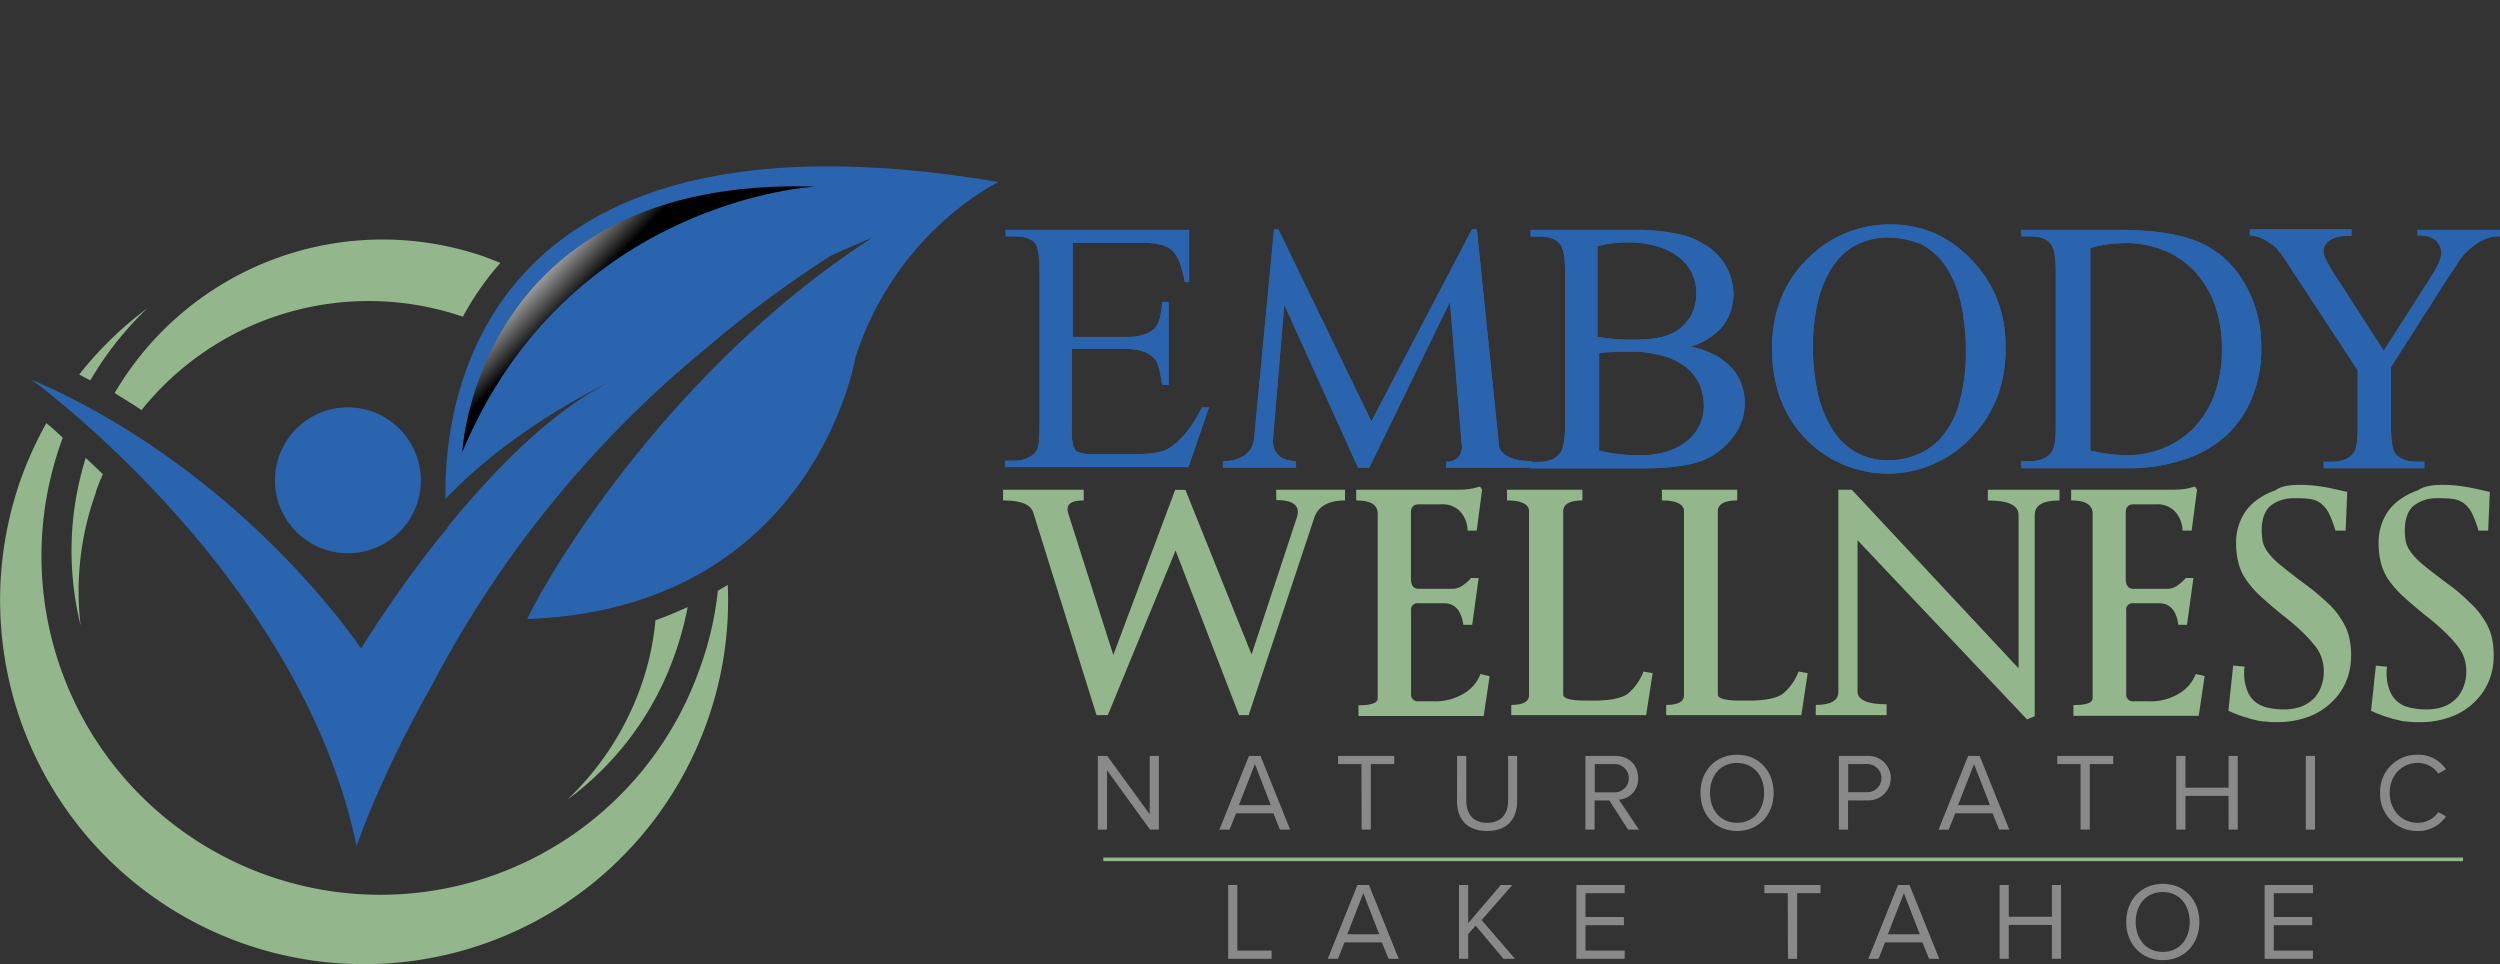 <svg xmlns="http://www.w3.org/2000/svg" xmlns:xlink="http://www.w3.org/1999/xlink" viewBox="0 0 650.9 251.05"><rect x="0" y="0" width="650.9" height="251.05" fill="#333333" stroke="none"/><defs><style>.cls-1,.cls-8{fill:none;}.cls-2{isolation:isolate;}.cls-3{fill:#2a63ae;}.cls-4{mix-blend-mode:screen;}.cls-5{clip-path:url(#clip-path);}.cls-6{fill:url(#linear-gradient);}.cls-7{fill:#94b68c;}.cls-8{stroke:#94b68c;stroke-miterlimit:10;stroke-width:0.94px;}.cls-9{fill:#898989;}</style><clipPath id="clip-path"><path class="cls-1" d="M120.35,117.7c27.55-65.86,91.87-69.12,91.87-69.12-88.28-2.73-91.87,69.12-91.87,69.12"></path></clipPath><linearGradient id="linear-gradient" x1="197.44" y1="69.1" x2="200.4" y2="69.1" gradientTransform="matrix(4.24, 4.04, -4.04, 4.24, -414.95, -1030.13)" gradientUnits="userSpaceOnUse"><stop offset="0" stop-color="#fff"></stop><stop offset="1"></stop></linearGradient></defs><title>ewn-logo-tahoe</title><g class="cls-2"><g id="Layer_2" data-name="Layer 2"><g id="Layer_1-2" data-name="Layer 1"><path class="cls-3" d="M115.91,130c18.64-19.68,43.44-30.8,43.44-30.8-15.39,7.36-31,23.44-42.93,38.16v.17l.17-.17L114,140.45a327.26,327.26,0,0,0-20,28.4S63.73,122.84,8,98.72c0,0,70,50.46,84.86,121.62,0,0,5.64-17.27,19.5-41.74A283.38,283.38,0,0,1,184.68,90a286.17,286.17,0,0,1,31.65-23.43c6.84-3.09,10.94-4.79,10.94-4.79-51,32.85-83,84.68-90,99.39,74.93-2.73,85.53-68.42,85.53-68.42C233.6,59.88,260,47.39,260,47.39c-135.5-22.93-144.56,57.31-144,82.63"></path><g class="cls-4"><g class="cls-5"><polygon class="cls-6" points="164.15 0 248.15 80.06 168.6 163.72 84.42 83.65 164.15 0"></polygon></g></g><path class="cls-3" d="M91.44,106.07a19,19,0,1,0,18.13,19.84,19.08,19.08,0,0,0-18.13-19.84"></path><path class="cls-7" d="M147.72,208.2a75.47,75.47,0,0,0,19-29.08,70.82,70.82,0,0,0,3.94-17.63c2.9-1,5.64-2.22,8.38-3.42a85,85,0,0,1-3.42,12.49,79.47,79.47,0,0,1-27.89,37.64M38.41,80.23A93.71,93.71,0,0,0,20.62,97.52c1,.5,1.88,1,2.9,1.53A84.24,84.24,0,0,1,38.41,80.23m-1.55,26.52a75.79,75.79,0,0,1,83.66-24.29,73.58,73.58,0,0,1,9.76-14c-1.2-.51-2.23-.85-3.43-1.37a80.86,80.86,0,0,0-97,35.24c2.4,1.54,4.79,2.91,7,4.45m152.61,45.52c-.86.5-1.72,1-2.56,1.53a85.19,85.19,0,0,1-4.63,20A88.2,88.2,0,1,1,16.17,114.45c0-.17.17-.34.17-.51-1.54-1.37-2.91-2.74-4.28-3.77a98,98,0,0,0-6.5,14.2A94.75,94.75,0,0,0,184,188.18a93.76,93.76,0,0,0,5.48-35.91m-164.58-24a40.09,40.09,0,0,1,1.88-4.79c-1.54-1.54-3.08-2.91-4.45-4.28A80.84,80.84,0,0,0,21,162.86a75.42,75.42,0,0,1,3.94-34.55"></path><path class="cls-7" d="M332.27,127.5h17.92v2.8c-4.34,0-7,1.54-8,4.48l-17.09,51.41H322.6l-16.53-42.86-17.64,42.86h-2.94L269,133.38c-.7-2.1-3.36-3.08-7.84-3.08v-2.8h21v2.8c-2.81,0-4.21.7-4.21,2.24a3.69,3.69,0,0,0,.14,1l11.77,37,16.11-43h2.66l17.23,42.86,11.76-35.58a6,6,0,0,0,.28-1.54c0-2-1.82-3.08-5.6-3.08Z"></path><path class="cls-7" d="M353,127.5h27a16.92,16.92,0,0,0,5.32-.84l.56.84-1.4,10.64h-2.39a7.49,7.49,0,0,0-1.95-5,6.21,6.21,0,0,0-4.9-1.83h-5.88c-1.27,0-2,.7-2,2.1v17.23c0,1.82.69,2.66,2,2.66h8.54a4.49,4.49,0,0,0,3.08-1,8.14,8.14,0,0,0,2-1.82h2l-1.68,12.19H381c-.56-3.79-2.24-5.61-5.05-5.61h-6.57a1.71,1.71,0,0,0-2,2v21.58a1.76,1.76,0,0,0,2,1.95H373a14.46,14.46,0,0,0,8.26-2.1,10.19,10.19,0,0,0,4.2-5l2.38.56-1.54,10.36H353.7v-2.79c3.36,0,5-.57,5-1.83V133.8c0-2.38-1.82-3.5-5.6-3.5v-2.8Z"></path><path class="cls-7" d="M392.49,127.5H412v2.8c-3.36,0-5,1-5,2.81v47.75c0,1,2,1.54,5.75,1.54H415c4.07,0,7-.56,8.69-1.68a13.85,13.85,0,0,0,4.2-5.88l2.39.42-1.69,10.93H393.47v-2.66c3.09,0,4.63-.85,4.63-2.53V133.11c0-1.83-2-2.81-5.74-2.81v-2.8Z"></path><path class="cls-7" d="M432.84,127.5H452.3v2.8c-3.36,0-5.05,1-5.05,2.81v47.75c0,1,2,1.54,5.75,1.54h2.38c4.06,0,7-.56,8.69-1.68a13.85,13.85,0,0,0,4.2-5.88l2.38.42L469,186.19H433.81v-2.66c3.08,0,4.63-.85,4.63-2.53V133.11c0-1.83-2-2.81-5.74-2.81v-2.8Z"></path><path class="cls-7" d="M490.82,186.19H472.75v-2.66c3.92,0,5.88-1.13,5.88-3.37V127.5h3.5L525.55,174V134.08c0-2.52-2.65-3.78-8-3.78v-2.8H536.2v2.8c-4.34,0-6.44,1.26-6.44,3.78v52.38l-2,.85-44.13-46.65V180c0,2.24,2.53,3.37,7.57,3.37v2.8Z"></path><path class="cls-7" d="M539.14,127.5h27a17,17,0,0,0,5.33-.84l.55.84-1.4,10.64h-2.37a7.64,7.64,0,0,0-2-5,6.25,6.25,0,0,0-4.91-1.83h-5.88c-1.26,0-2,.7-2,2.1v17.23c0,1.82.7,2.66,2,2.66h8.54a4.46,4.46,0,0,0,3.08-1,8.34,8.34,0,0,0,2-1.82h2l-1.68,12.19h-2.24c-.55-3.79-2.24-5.61-5-5.61h-6.58a1.71,1.71,0,0,0-2,2v21.58a1.76,1.76,0,0,0,2,1.95h3.64a14.44,14.44,0,0,0,8.26-2.1,10.25,10.25,0,0,0,4.2-5L574,176l-1.54,10.36H539.84v-2.79c3.36,0,5-.57,5-1.83V133.8c0-2.38-1.82-3.5-5.6-3.5v-2.8Z"></path><path class="cls-7" d="M598.94,126.24a35.57,35.57,0,0,1,5.33.42c2,.28,4.2.84,6.86,1.4l-.42,10.08h-2.66a27.59,27.59,0,0,0-1.83-4.76,8,8,0,0,0-2.23-2.52,6.7,6.7,0,0,0-2.94-1,29.37,29.37,0,0,0-3.64-.14,9.66,9.66,0,0,0-6.31,2c-1.4,1.25-2.24,3.36-2.24,6.29a17.86,17.86,0,0,0,.28,3.09,7.78,7.78,0,0,0,1.4,2.8,18.9,18.9,0,0,0,3.37,3.36c1.54,1.26,3.5,2.8,6.16,4.77a61.2,61.2,0,0,1,5.89,4.9,19.72,19.72,0,0,1,3.63,4.34,14.14,14.14,0,0,1,2,4.48,20.25,20.25,0,0,1,.54,5.18,17.09,17.09,0,0,1-1,5.74,15.77,15.77,0,0,1-3.37,5.46,17.44,17.44,0,0,1-6,4.2A22.72,22.72,0,0,1,592.5,188a14.9,14.9,0,0,1-2.65-.15,8.51,8.51,0,0,1-2.67-.42c-1-.13-2-.56-3.07-.83a36.74,36.74,0,0,1-3.93-1.55l1.25-11.76,3,.28c0,.28-.14.42-.14.7V175a12.08,12.08,0,0,0,.85,4.89,6.81,6.81,0,0,0,2.23,3,8.35,8.35,0,0,0,3.22,1.39,17.19,17.19,0,0,0,3.92.42,13.1,13.1,0,0,0,4.91-.83,9.84,9.84,0,0,0,3.23-2.24,9.22,9.22,0,0,0,1.8-3.23,10.19,10.19,0,0,0,.57-3.5,10.54,10.54,0,0,0-.57-3.65,10.79,10.79,0,0,0-1.8-3.21,35.39,35.39,0,0,0-3.23-3.5,58.84,58.84,0,0,0-4.91-4.21c-2.24-1.81-4.2-3.5-5.74-4.9a24.7,24.7,0,0,1-3.77-4.21,13.28,13.28,0,0,1-2.11-4.33,20.68,20.68,0,0,1-.7-5.6,14.09,14.09,0,0,1,1.26-6,12.66,12.66,0,0,1,3.5-4.62,17.3,17.3,0,0,1,5.47-3C593.91,126.52,596.28,126.24,598.94,126.24Z"></path><path class="cls-7" d="M636.07,126.24a35.54,35.54,0,0,1,5.32.42c2,.28,4.21.84,6.86,1.4l-.43,10.08H645.3a28.62,28.62,0,0,0-1.81-4.76,8.12,8.12,0,0,0-2.24-2.52,6.7,6.7,0,0,0-2.94-1,29.46,29.46,0,0,0-3.65-.14,9.68,9.68,0,0,0-6.31,2c-1.39,1.25-2.23,3.36-2.23,6.29a18,18,0,0,0,.27,3.09,8,8,0,0,0,1.41,2.8,19,19,0,0,0,3.35,3.36c1.55,1.26,3.51,2.8,6.17,4.77a41.78,41.78,0,0,1,5.74,4.9,19,19,0,0,1,3.65,4.34,14.11,14.11,0,0,1,2,4.48,20.24,20.24,0,0,1,.55,5.18,17.09,17.09,0,0,1-1,5.74,16,16,0,0,1-3.36,5.46,17.48,17.48,0,0,1-6,4.2,22.78,22.78,0,0,1-9.25,1.69,15.07,15.07,0,0,1-2.66-.15,8.49,8.49,0,0,1-2.66-.42c-1-.13-2-.56-3.08-.83a37.5,37.5,0,0,1-3.92-1.55l1.25-11.76,2.94.28c0,.28-.14.42-.14.7V175a12.08,12.08,0,0,0,.85,4.89,7,7,0,0,0,2.23,3,7.56,7.56,0,0,0,3.23,1.39,17.22,17.22,0,0,0,3.93.42,13,13,0,0,0,4.89-.83,9.63,9.63,0,0,0,3.23-2.24,9.24,9.24,0,0,0,1.81-3.23,10.17,10.17,0,0,0,.56-3.5,10.53,10.53,0,0,0-.56-3.65,10.83,10.83,0,0,0-1.81-3.21,33.11,33.11,0,0,0-3.23-3.5,59.86,59.86,0,0,0-4.89-4.21c-2.24-1.81-4.21-3.5-5.75-4.9a25.31,25.31,0,0,1-3.79-4.21,13.63,13.63,0,0,1-2.09-4.33,20.68,20.68,0,0,1-.7-5.6,14.23,14.23,0,0,1,1.25-6,12.66,12.66,0,0,1,3.5-4.62,17.4,17.4,0,0,1,5.47-3C631.15,126.52,633.54,126.24,636.07,126.24Z"></path><line class="cls-8" x1="287.25" y1="223.74" x2="641.27" y2="223.74"></line><path class="cls-3" d="M526.25,121.76v-1.69h2.38c2.53,0,4.48-.84,5.61-2.51.7-1,1-3.23,1-6.73v-40c0-3.93-.42-6.31-1.27-7.29-1.11-1.4-2.94-2-5.32-2h-2.38V59.85h25.21c9.25,0,16.25,1.12,21.15,3.22a24.78,24.78,0,0,1,11.63,10.51,32.2,32.2,0,0,1,4.48,16.94,33.15,33.15,0,0,1-2.24,12.61,27.93,27.93,0,0,1-6.59,10A30,30,0,0,1,569,119.52a45.14,45.14,0,0,1-15.12,2.38h-27.6Zm17.8-4.49a45.23,45.23,0,0,0,9.8,1.27,25.51,25.51,0,0,0,9.8-2,23.21,23.21,0,0,0,7.85-5.46,25.58,25.58,0,0,0,5.18-8.68,33.27,33.27,0,0,0,1.81-11.49,33.17,33.17,0,0,0-1.81-11.48,25.49,25.49,0,0,0-5.18-8.68,23.24,23.24,0,0,0-7.85-5.47,26.4,26.4,0,0,0-10.08-2c-1.41,0-2.8.14-4.34.28s-3.23.56-5,1v52.66Z"></path><path class="cls-3" d="M526.25,121.76v-1.69h2.38c2.53,0,4.48-.84,5.61-2.51.7-1,1-3.23,1-6.73v-40c0-3.93-.42-6.31-1.27-7.29-1.11-1.4-2.94-2-5.32-2h-2.38V59.85h25.21c9.25,0,16.25,1.12,21.15,3.22a24.78,24.78,0,0,1,11.63,10.51,32.2,32.2,0,0,1,4.48,16.94,33.15,33.15,0,0,1-2.24,12.61,27.93,27.93,0,0,1-6.59,10A30,30,0,0,1,569,119.52a45.14,45.14,0,0,1-15.12,2.38h-27.6Zm17.8-4.49a45.23,45.23,0,0,0,9.8,1.27,25.51,25.51,0,0,0,9.8-2,23.21,23.21,0,0,0,7.85-5.46,25.58,25.58,0,0,0,5.18-8.68,33.27,33.27,0,0,0,1.81-11.49,33.17,33.17,0,0,0-1.81-11.48,25.49,25.49,0,0,0-5.18-8.68,23.24,23.24,0,0,0-7.85-5.47,26.4,26.4,0,0,0-10.08-2c-1.41,0-2.8.14-4.34.28s-3.23.56-5,1v52.66Z"></path><path class="cls-3" d="M629.35,59.85H650.9v1.68h-1.11a9.14,9.14,0,0,0-1.54.28,7.34,7.34,0,0,0-2,.84,8.53,8.53,0,0,0-2.1,1.26,24.37,24.37,0,0,0-2,1.68,15.05,15.05,0,0,0-2.11,2.66c-.7,1.13-1.55,2.39-2.52,3.78l-15,23.54v15.54c0,3.78.41,6.16,1.26,7.15,1.12,1.26,2.94,1.95,5.47,1.95h1.95v1.69H605v-1.69h2.24c2.67,0,4.47-.84,5.61-2.38.69-1,1-3.22,1-6.72V96.41L596.84,70.49q-1.47-2.31-2.52-3.78c-.7-1-1.25-1.54-1.54-2a7.55,7.55,0,0,0-1-.84c-.56-.42-1-.7-1.54-1.12a14.13,14.13,0,0,0-2.1-1,7.11,7.11,0,0,0-2.38-.42V59.71h26.47v1.68h-1.39a10.91,10.91,0,0,0-2.11.28,6.82,6.82,0,0,0-1.81.7,4,4,0,0,0-1.41,1.26,2.81,2.81,0,0,0-.56,1.82c0,1.12,1,3.09,2.79,5.88l12.89,20,12.19-19.06c1.82-2.8,2.8-5,2.8-6.44a3.88,3.88,0,0,0-.42-1.82,4.86,4.86,0,0,0-1-1.4,5.48,5.48,0,0,0-1.8-1,9.61,9.61,0,0,0-2.95-.28V59.85Z"></path><path class="cls-3" d="M629.35,59.85H650.9v1.68h-1.11a9.14,9.14,0,0,0-1.54.28,7.34,7.34,0,0,0-2,.84,8.53,8.53,0,0,0-2.1,1.26,24.37,24.37,0,0,0-2,1.68,15.05,15.05,0,0,0-2.11,2.66c-.7,1.13-1.55,2.39-2.52,3.78l-15,23.54v15.54c0,3.78.41,6.16,1.26,7.15,1.12,1.26,2.94,1.95,5.47,1.95h1.95v1.69H605v-1.69h2.24c2.67,0,4.47-.84,5.61-2.38.69-1,1-3.22,1-6.72V96.41L596.84,70.49q-1.47-2.31-2.52-3.78c-.7-1-1.25-1.54-1.54-2a7.55,7.55,0,0,0-1-.84c-.56-.42-1-.7-1.54-1.12a14.13,14.13,0,0,0-2.1-1,7.11,7.11,0,0,0-2.38-.42V59.71h26.47v1.68h-1.39a10.91,10.91,0,0,0-2.11.28,6.82,6.82,0,0,0-1.81.7,4,4,0,0,0-1.41,1.26,2.81,2.81,0,0,0-.56,1.82c0,1.12,1,3.09,2.79,5.88l12.89,20,12.19-19.06c1.82-2.8,2.8-5,2.8-6.44a3.88,3.88,0,0,0-.42-1.82,4.86,4.86,0,0,0-1-1.4,5.48,5.48,0,0,0-1.8-1,9.61,9.61,0,0,0-2.95-.28V59.85Z"></path><path class="cls-3" d="M279.32,63.21V87.72h13.59a14.74,14.74,0,0,0,4.76-.56,6.86,6.86,0,0,0,2.95-1.68,6,6,0,0,0,1.39-2.8,27,27,0,0,0,.57-4.06h1.68v21.57h-1.68c-.28-1.55-.43-2.8-.7-3.78a9.78,9.78,0,0,0-.7-2.11,3.56,3.56,0,0,0-1.12-1.4,9.69,9.69,0,0,0-1.69-1.12,12.3,12.3,0,0,0-2.38-.7,23.23,23.23,0,0,0-3.36-.28H279.05v20.45a17.38,17.38,0,0,0,.42,5l.41.84a1.35,1.35,0,0,0,.85.57,9.1,9.1,0,0,0,1.4.42,9.27,9.27,0,0,0,2.1.14h10.5a40.86,40.86,0,0,0,4.48-.14,20.53,20.53,0,0,0,3.23-.56,7.67,7.67,0,0,0,2.38-1.13,19.12,19.12,0,0,0,2.24-1.82,25.76,25.76,0,0,0,2.94-3.5,40.12,40.12,0,0,0,2.94-5h1.82l-5.32,15.54H261.68v-1.67h2.24a8.09,8.09,0,0,0,1.82-.15,6.26,6.26,0,0,0,1.82-.56,5.75,5.75,0,0,0,1.54-1,3.32,3.32,0,0,0,1-1.4c.42-1,.56-2.94.56-6V70.64c0-3.93-.42-6.31-1.12-7.29-1.12-1.26-2.94-1.82-5.46-1.82h-2.24V59.85h47.76V73.44h-1.12c-.29-1.69-.7-3-1-4.06a9.44,9.44,0,0,0-1.12-2.67A8.54,8.54,0,0,0,305,65,8.63,8.63,0,0,0,303,63.91a22.08,22.08,0,0,0-6.45-.7Z"></path><path class="cls-3" d="M279.32,63.21V87.72h13.59a14.74,14.74,0,0,0,4.76-.56,6.86,6.86,0,0,0,2.95-1.68,6,6,0,0,0,1.39-2.8,27,27,0,0,0,.57-4.06h1.68v21.57h-1.68c-.28-1.55-.43-2.8-.7-3.78a9.78,9.78,0,0,0-.7-2.11,3.56,3.56,0,0,0-1.12-1.4,9.69,9.69,0,0,0-1.69-1.12,12.3,12.3,0,0,0-2.38-.7,23.23,23.23,0,0,0-3.36-.28H279.05v20.45a17.38,17.38,0,0,0,.42,5l.41.84a1.35,1.35,0,0,0,.85.57,9.1,9.1,0,0,0,1.4.42,9.27,9.27,0,0,0,2.1.14h10.5a40.86,40.86,0,0,0,4.48-.14,20.53,20.53,0,0,0,3.23-.56,7.67,7.67,0,0,0,2.38-1.13,19.12,19.12,0,0,0,2.24-1.82,25.76,25.76,0,0,0,2.94-3.5,40.12,40.12,0,0,0,2.94-5h1.82l-5.32,15.54H261.68v-1.67h2.24a8.09,8.09,0,0,0,1.82-.15,6.26,6.26,0,0,0,1.82-.56,5.75,5.75,0,0,0,1.54-1,3.32,3.32,0,0,0,1-1.4c.42-1,.56-2.94.56-6V70.64c0-3.93-.42-6.31-1.12-7.29-1.12-1.26-2.94-1.82-5.46-1.82h-2.24V59.85h47.76V73.44h-1.12c-.29-1.69-.7-3-1-4.06a9.44,9.44,0,0,0-1.12-2.67A8.54,8.54,0,0,0,305,65,8.63,8.63,0,0,0,303,63.91a22.08,22.08,0,0,0-6.45-.7Z"></path><path class="cls-3" d="M440.12,90.24a24.56,24.56,0,0,1,6.43,2.24,15.44,15.44,0,0,1,4.35,3.36,13,13,0,0,1,2.52,4.21,14.42,14.42,0,0,1,.84,4.9,15.78,15.78,0,0,1-.7,4.48,15.13,15.13,0,0,1-2.24,4.2,21.26,21.26,0,0,1-3.49,3.64,19.52,19.52,0,0,1-4.63,2.67c-3.36,1.25-8.55,2-15.55,2H398.38v-1.69h2.38c2.51,0,4.48-.84,5.6-2.51.7-1.13,1.12-3.37,1.12-6.87v-40c0-3.79-.42-6.17-1.26-7.29-1.12-1.4-3-2-5.32-2h-2.39V59.85h26.76A54.92,54.92,0,0,1,437.32,61a19.27,19.27,0,0,1,6,2.38,16.05,16.05,0,0,1,4.35,3.5,14.61,14.61,0,0,1,2.66,4.48,16.24,16.24,0,0,1,1,5.18,14.09,14.09,0,0,1-2.8,8.41,17.71,17.71,0,0,1-8.4,5.32m-23.95-2.52a49.25,49.25,0,0,0,8.68.71c4.48,0,7.85-.43,9.94-1.41a10.61,10.61,0,0,0,2.95-1.82A19.21,19.21,0,0,0,440,82.68a11.52,11.52,0,0,0,1.25-3.08,13.82,13.82,0,0,0,.43-3.36,12.28,12.28,0,0,0-1.12-5,11.74,11.74,0,0,0-3.36-4.2,16.8,16.8,0,0,0-5.47-2.8,23.91,23.91,0,0,0-7.56-1.12,29.67,29.67,0,0,0-8.26,1V87.72Zm0,29.55a44.28,44.28,0,0,0,10.5,1.27,22.91,22.91,0,0,0,7.28-1,14.84,14.84,0,0,0,5.33-2.8,11.32,11.32,0,0,0,3.22-4.07,12.08,12.08,0,0,0,1.11-5,15.34,15.34,0,0,0-1.11-5.59,13.45,13.45,0,0,0-3.5-4.48,17.06,17.06,0,0,0-6-2.94,30.73,30.73,0,0,0-8.54-1.13c-2,0-3.5,0-4.91.14a18.47,18.47,0,0,0-3.21.29v25.34Z"></path><path class="cls-3" d="M440.12,90.24a24.56,24.56,0,0,1,6.43,2.24,15.44,15.44,0,0,1,4.35,3.36,13,13,0,0,1,2.52,4.21,14.42,14.42,0,0,1,.84,4.9,15.78,15.78,0,0,1-.7,4.48,15.13,15.13,0,0,1-2.24,4.2,21.26,21.26,0,0,1-3.49,3.64,19.52,19.52,0,0,1-4.63,2.67c-3.36,1.25-8.55,2-15.55,2H398.38v-1.69h2.38c2.51,0,4.48-.84,5.6-2.51.7-1.13,1.12-3.37,1.12-6.87v-40c0-3.79-.42-6.17-1.26-7.29-1.12-1.4-3-2-5.32-2h-2.39V59.85h26.76A54.92,54.92,0,0,1,437.32,61a19.27,19.27,0,0,1,6,2.38,16.05,16.05,0,0,1,4.35,3.5,14.61,14.61,0,0,1,2.66,4.48,16.24,16.24,0,0,1,1,5.18,14.09,14.09,0,0,1-2.8,8.41A17.71,17.71,0,0,1,440.12,90.24Zm-23.95-2.52a49.25,49.25,0,0,0,8.68.71c4.48,0,7.85-.43,9.94-1.41a10.61,10.61,0,0,0,2.95-1.82A19.21,19.21,0,0,0,440,82.68a11.52,11.52,0,0,0,1.25-3.08,13.82,13.82,0,0,0,.43-3.36,12.28,12.28,0,0,0-1.12-5,11.74,11.74,0,0,0-3.36-4.2,16.8,16.8,0,0,0-5.47-2.8,23.91,23.91,0,0,0-7.56-1.12,29.67,29.67,0,0,0-8.26,1V87.72Zm0,29.55a44.28,44.28,0,0,0,10.5,1.27,22.91,22.91,0,0,0,7.28-1,14.84,14.84,0,0,0,5.33-2.8,11.32,11.32,0,0,0,3.22-4.07,12.08,12.08,0,0,0,1.11-5,15.34,15.34,0,0,0-1.11-5.59,13.45,13.45,0,0,0-3.5-4.48,17.06,17.06,0,0,0-6-2.94,30.73,30.73,0,0,0-8.54-1.13c-2,0-3.5,0-4.91.14a18.47,18.47,0,0,0-3.21.29v25.34Z"></path><path class="cls-3" d="M492.5,58.45c8,0,15,3.08,20.87,9.24s8.82,13.73,8.82,22.83c0,9.39-2.94,17.23-9,23.4a29.79,29.79,0,0,1-43.14.27c-5.74-6-8.68-13.86-8.68-23.52,0-9.81,3.36-17.94,10.08-24.1a29.77,29.77,0,0,1,21-8.12m-.84,3.36a18.63,18.63,0,0,0-8.41,2,16.16,16.16,0,0,0-6.16,5.74,27.64,27.64,0,0,0-3.78,9,50.88,50.88,0,0,0-1.26,11.9,51.76,51.76,0,0,0,1.26,11.91,30.16,30.16,0,0,0,3.78,9.38,17.07,17.07,0,0,0,6.16,6,16.66,16.66,0,0,0,8.41,2.09,19.58,19.58,0,0,0,8-1.67,17.32,17.32,0,0,0,6.44-5,23.66,23.66,0,0,0,4.21-8.83,48.14,48.14,0,0,0,1.54-12.75,56.55,56.55,0,0,0-1.26-12.61,28.7,28.7,0,0,0-3.79-9.38,18,18,0,0,0-6.3-5.88,22.55,22.55,0,0,0-8.82-1.82"></path><path class="cls-3" d="M492.5,58.45c8,0,15,3.08,20.87,9.24s8.82,13.73,8.82,22.83c0,9.39-2.94,17.23-9,23.4a29.79,29.79,0,0,1-43.14.27c-5.74-6-8.68-13.86-8.68-23.52,0-9.81,3.36-17.94,10.08-24.1A29.77,29.77,0,0,1,492.5,58.45Zm-.84,3.36a18.63,18.63,0,0,0-8.41,2,16.16,16.16,0,0,0-6.16,5.74,27.64,27.64,0,0,0-3.78,9,50.88,50.88,0,0,0-1.26,11.9,51.76,51.76,0,0,0,1.26,11.91,30.16,30.16,0,0,0,3.78,9.38,17.07,17.07,0,0,0,6.16,6,16.66,16.66,0,0,0,8.41,2.09,19.58,19.58,0,0,0,8-1.67,17.32,17.32,0,0,0,6.44-5,23.66,23.66,0,0,0,4.21-8.83,48.14,48.14,0,0,0,1.54-12.75,56.55,56.55,0,0,0-1.26-12.61,28.7,28.7,0,0,0-3.79-9.38,18,18,0,0,0-6.3-5.88A22.55,22.55,0,0,0,491.66,61.81Z"></path><path class="cls-3" d="M337.45,121.76H318.4v-1.69c5.18,0,7.85-2.66,8.12-5.88l5.19-54.48h1.12l24.23,50,26.19-50h1.26l5.74,56c0,2.25,2.8,4.34,8.55,4.34v1.69H376.53v-1.55a3.74,3.74,0,0,0,4.06-4.33l-3.08-37.26-21,43.14h-2.94L334.37,79.32l-2.94,35c-.28,3.23,1.82,5.74,6,5.74Z"></path><path class="cls-3" d="M337.45,121.76H318.4v-1.69c5.18,0,7.85-2.66,8.12-5.88l5.19-54.48h1.12l24.23,50,26.19-50h1.26l5.74,56c0,2.25,2.8,4.34,8.55,4.34v1.69H376.53v-1.55a3.74,3.74,0,0,0,4.06-4.33l-3.08-37.26-21,43.14h-2.94L334.37,79.32l-2.94,35c-.28,3.23,1.82,5.74,6,5.74Z"></path><path class="cls-9" d="M288.22,200.53V216h-2.39V196.81h2.45L299.34,212V196.81h2.39V216h-2.31Z"></path><path class="cls-9" d="M331.55,211.76h-9.73l-1.7,4.26h-2.65l7.72-19.21h3L335.9,216h-2.65Zm-9-2.13h8.32l-4.14-10.69Z"></path><path class="cls-9" d="M354.47,198.94h-6.08v-2.13H363v2.13h-6.1V216h-2.39Z"></path><path class="cls-9" d="M379.37,196.81h2.39V208.5c0,3.52,1.9,5.73,5.44,5.73s5.44-2.21,5.44-5.73V196.81H395v11.72c0,4.78-2.62,7.83-7.83,7.83s-7.83-3.08-7.83-7.8Z"></path><path class="cls-9" d="M419,208.39h-3.83V216h-2.39V196.81h7.72c3.51,0,6,2.25,6,5.79a5.31,5.31,0,0,1-5,5.59L426.7,216h-2.82Zm1.21-9.45h-5v7.35h5a3.68,3.68,0,1,0,0-7.35Z"></path><path class="cls-9" d="M452.26,196.5c5.67,0,9.53,4.26,9.53,9.93s-3.86,9.93-9.53,9.93-9.53-4.26-9.53-9.93S446.56,196.5,452.26,196.5Zm0,2.13c-4.32,0-7.05,3.31-7.05,7.8s2.73,7.8,7.05,7.8,7.05-3.34,7.05-7.8S456.55,198.63,452.26,198.63Z"></path><path class="cls-9" d="M478.77,196.81h7.72a5.79,5.79,0,1,1,0,11.58h-5.33V216h-2.39Zm7.43,2.13h-5v7.32h5a3.66,3.66,0,1,0,0-7.32Z"></path><path class="cls-9" d="M518.79,211.76h-9.73l-1.7,4.26h-2.65l7.72-19.21h3L523.14,216h-2.65Zm-9-2.13h8.32l-4.15-10.69Z"></path><path class="cls-9" d="M541.7,198.94h-6.07v-2.13H550.2v2.13h-6.11V216H541.7Z"></path><path class="cls-9" d="M580.22,207.21H569V216H566.6V196.81H569v8.27h11.23v-8.27h2.39V216h-2.39Z"></path><path class="cls-9" d="M600.34,196.81h2.39V216h-2.39Z"></path><path class="cls-9" d="M619.69,206.43a9.59,9.59,0,0,1,9.79-9.93,8.63,8.63,0,0,1,7.37,3.8l-2,1.12a6.55,6.55,0,0,0-5.36-2.79c-4.12,0-7.31,3.22-7.31,7.8s3.19,7.8,7.31,7.8a6.47,6.47,0,0,0,5.36-2.79l2,1.12a8.73,8.73,0,0,1-7.4,3.8A9.59,9.59,0,0,1,619.69,206.43Z"></path><path class="cls-9" d="M319.76,230.42h2.39V247.5h8.93v2.13H319.76Z"></path><path class="cls-9" d="M359.78,245.37h-9.73l-1.7,4.26H345.7l7.72-19.21h3l7.75,19.21h-2.65Zm-9-2.13h8.32l-4.15-10.68Z"></path><path class="cls-9" d="M384.19,241l-1.93,2.19v6.45h-2.39V230.42h2.39v9.94l8.49-9.94h3l-8,9.13,8.7,10.08h-3Z"></path><path class="cls-9" d="M410.42,230.42H423v2.14H412.8v6.19h10v2.13h-10v6.62H423v2.13H410.42Z"></path><path class="cls-9" d="M465.46,232.56h-6.08v-2.14H474v2.14h-6.1v17.07h-2.39Z"></path><path class="cls-9" d="M500.52,245.37h-9.73l-1.7,4.26h-2.65l7.72-19.21h3l7.74,19.21h-2.65Zm-9-2.13h8.32l-4.14-10.68Z"></path><path class="cls-9" d="M534.23,240.82H523v8.81h-2.38V230.42H523v8.27h11.23v-8.27h2.39v19.21h-2.39Z"></path><path class="cls-9" d="M563.11,230.11c5.67,0,9.53,4.26,9.53,9.93s-3.86,9.94-9.53,9.94-9.53-4.27-9.53-9.94S557.41,230.11,563.11,230.11Zm0,2.13c-4.32,0-7.06,3.31-7.06,7.8s2.74,7.8,7.06,7.8,7-3.34,7-7.8S567.4,232.24,563.11,232.24Z"></path><path class="cls-9" d="M589.62,230.42H602.2v2.14H592v6.19h10v2.13H592v6.62H602.2v2.13H589.62Z"></path></g></g></g></svg>